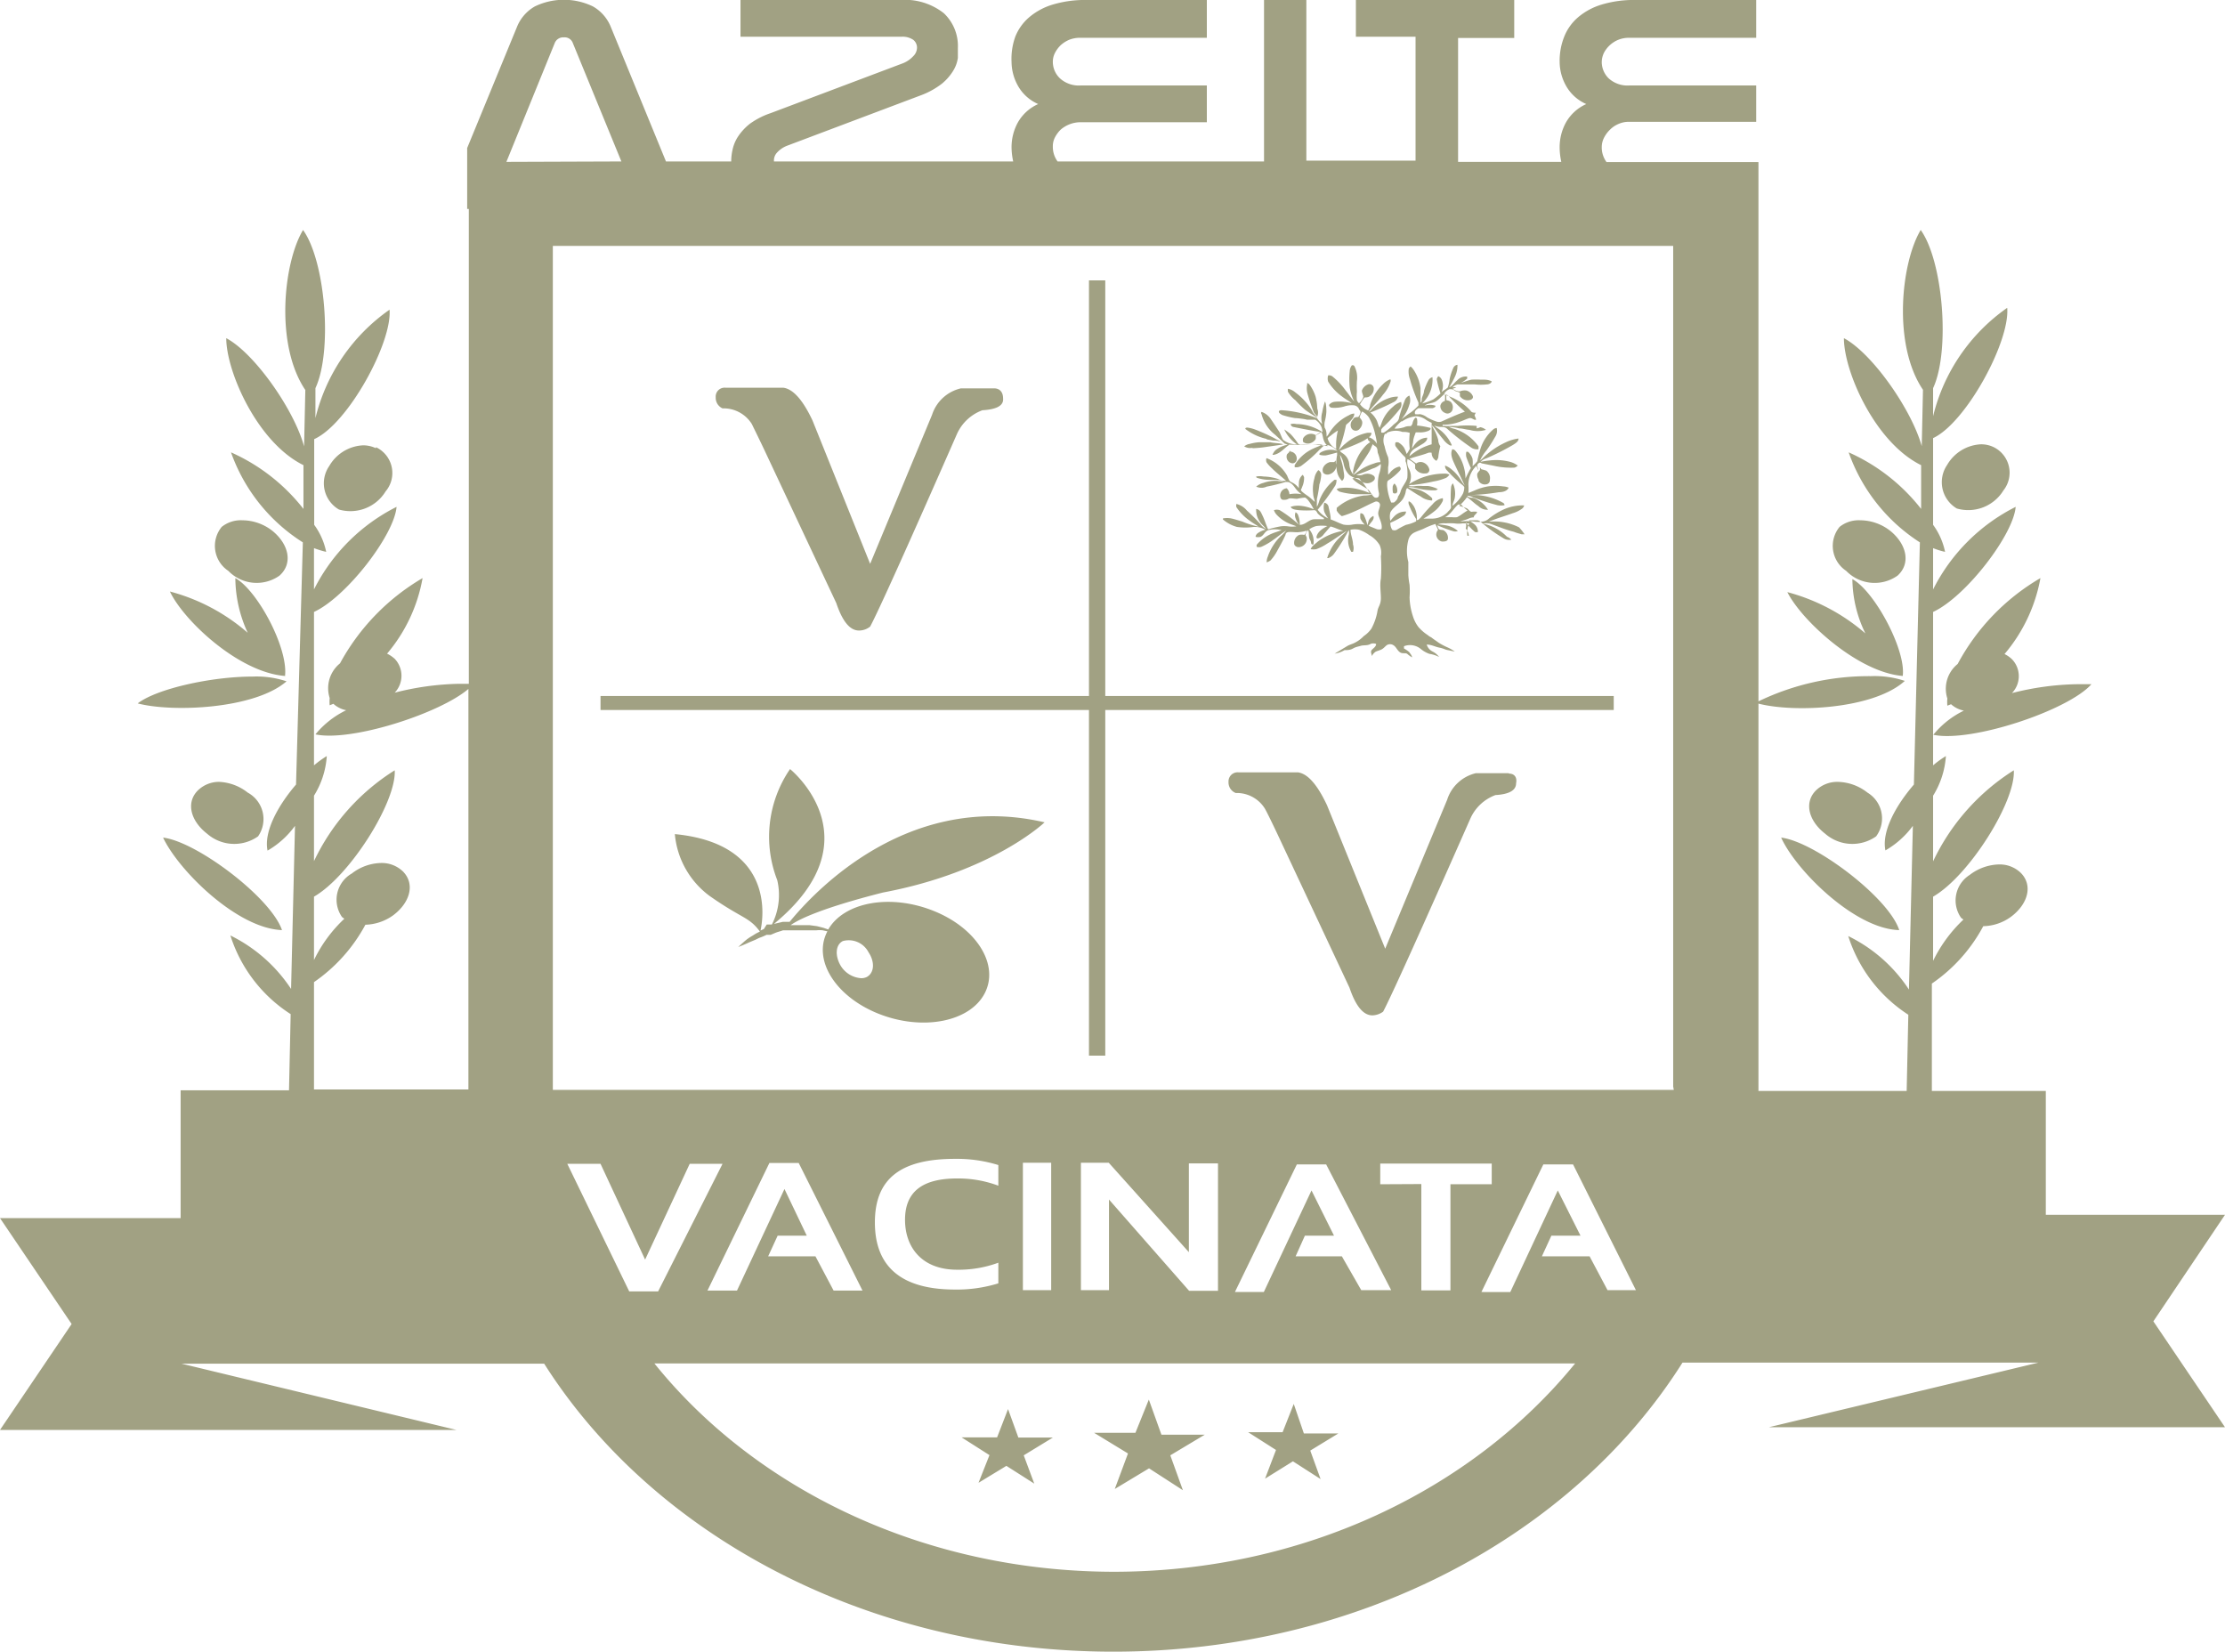 <svg xmlns="http://www.w3.org/2000/svg" width="107.78" height="80" viewBox="0 0 107.78 80"><g id="Layer_2" data-name="Layer 2"><g id="menu"><path d="M96.58,21.66a1.4,1.4,0,0,0-.62-.14,2,2,0,0,0-1.64,1,1.48,1.48,0,0,0,.47,2.11,2,2,0,0,0,2.26-.88A1.38,1.38,0,0,0,96.58,21.66ZM86.28,40.57C87,42.16,89.85,45,92,45.05,91.49,43.47,87.89,40.76,86.28,40.57ZM47.4,71.82,48.75,71l1.35.86-.51-1.37L51,69.63l-1.67,0-.5-1.38-.53,1.37H46.58l1.35.86Zm13.88-.2,1.35-.84,1.34.86-.5-1.38,1.36-.83-1.67,0L62.67,68l-.54,1.37H60.46l1.35.86ZM7.9,40.57c.75,1.59,3.58,4.4,5.76,4.48C13.12,43.47,9.52,40.76,7.9,40.57ZM54,72.12l1.66-1,1.64,1.06-.61-1.69,1.67-1H56.26l-.61-1.7L55,69.4H53l1.64,1ZM13.54,27.88c.65-.58.46-1.49-.31-2.14a2.38,2.38,0,0,0-1.49-.54,1.48,1.48,0,0,0-1,.32,1.45,1.45,0,0,0,.32,2.13A1.91,1.91,0,0,0,13.54,27.88Zm78.38,0c.64-.58.45-1.49-.32-2.14a2.38,2.38,0,0,0-1.49-.54,1.48,1.48,0,0,0-1,.32,1.45,1.45,0,0,0,.32,2.13A1.92,1.92,0,0,0,91.92,27.88Zm.25,4.86,0,0v0h0l0,0c.16-1.27-1.37-4.11-2.44-4.69a6.08,6.08,0,0,0,.63,2.63,9.47,9.47,0,0,0-3.78-2C87.28,30.07,90,32.57,92.17,32.74Zm2.66-.58a1.54,1.54,0,0,0-.5,1.67,2,2,0,0,0,0,.35l.18-.07a0,0,0,0,1,0,0,1.3,1.3,0,0,0,.62.31,4.37,4.37,0,0,0-1.48,1.17c1.83.39,6.54-1.18,7.66-2.45-.21,0-.45,0-.71,0a13.59,13.59,0,0,0-3.14.43,1.18,1.18,0,0,0,0-1.64,1.36,1.36,0,0,0-.36-.25A7.84,7.84,0,0,0,98.84,28,10.6,10.6,0,0,0,94.83,32.16ZM10.6,37.87a1.47,1.47,0,0,0-1,.4c-.61.59-.37,1.49.43,2.11a2,2,0,0,0,2.47.13A1.46,1.46,0,0,0,12,38.39,2.4,2.4,0,0,0,10.6,37.87Zm78.38,0a1.48,1.48,0,0,0-1,.4c-.61.59-.37,1.49.43,2.11a2,2,0,0,0,2.47.13,1.46,1.46,0,0,0-.42-2.12A2.4,2.4,0,0,0,89,37.87ZM13.88,33a4.61,4.61,0,0,0-1.64-.23c-2,0-4.65.59-5.57,1.3C8.34,34.51,12.33,34.35,13.88,33Zm-.08-.21,0,0v0h0l0,0C14,31.44,12.48,28.6,11.4,28A6.38,6.38,0,0,0,12,30.65a9.38,9.38,0,0,0-3.77-2C8.91,30.08,11.58,32.57,13.8,32.74Zm4.41-11.08a1.43,1.43,0,0,0-.62-.14,2,2,0,0,0-1.64,1,1.47,1.47,0,0,0,.47,2.11,2,2,0,0,0,2.26-.88A1.38,1.38,0,0,0,18.21,21.66Zm53.41,1.57a.34.34,0,0,0,.36.18.2.2,0,0,0,.19-.22A.45.45,0,0,0,72,22.8a1.68,1.68,0,0,0-.24-.07l-.07-.09s0,.09,0,.13a1,1,0,0,0-.13.17A.44.44,0,0,0,71.62,23.23Zm-10.26-2,.31.06c.11,0,.24,0,.35.06-.06-.08-.18-.1-.26-.16a8.37,8.37,0,0,0-1-.45,1.69,1.69,0,0,0-.34-.08h0s-.12,0-.09.07A2.62,2.62,0,0,0,61.36,21.26Zm-.69.43a5.51,5.51,0,0,0,.71-.07l.77-.11c0-.06-.52-.07-.6-.11H61a2.33,2.33,0,0,0-.46.08.56.56,0,0,0-.27.12A.55.55,0,0,0,60.67,21.69ZM35,19.78a1.61,1.61,0,0,1,1.42.76c.12.25.32.65.59,1.22l3.5,7.45c.3.89.66,1.33,1.1,1.33a.87.87,0,0,0,.54-.19q.6-1.12,4.21-9.34a2.17,2.17,0,0,1,1.23-1.14q1.05-.06,1-.57c0-.33-.18-.49-.44-.49h-1.6a1.92,1.92,0,0,0-1.4,1.28l-3,7.22-2.79-6.94q-.7-1.49-1.41-1.59H35.15a.43.43,0,0,0-.48.46A.56.56,0,0,0,35,19.78Zm27.63,2.66a.21.21,0,0,0,.17-.13.34.34,0,0,0-.3-.44v-.05l-.05.06c0,.05-.12.1-.12.17a.33.33,0,0,0,.06.27A.29.29,0,0,0,62.65,22.44Zm2-.06h-.2c-.24.06-.44.3-.33.52a.27.27,0,0,0,.27.08.5.5,0,0,0,.34-.29.39.39,0,0,0,0-.26.5.5,0,0,1,0-.13Zm2.84,1.15a1,1,0,0,0,0,.3s0,.07.08.07.09,0,.13-.07a.48.48,0,0,0-.13-.41S67.48,23.48,67.48,23.53ZM38.25,44.65h-.1l-.23,0-.43.1c5-4.11.78-7.5.78-7.5a5.8,5.8,0,0,0-.62,5.38,3.14,3.14,0,0,1-.26,2.15l-.14,0-.11,0L37,45l-.16.07c.11-.48.78-4.19-4.15-4.67a4.18,4.18,0,0,0,1.69,3c1.58,1.11,1.9,1,2.43,1.72l-.18.09-.16.1-.15.09-.13.09-.11.09-.18.16-.14.13,0,0,.2-.08.21-.09.13-.06.31-.13.16-.08a2.75,2.75,0,0,0,.36-.15l.1,0,.1,0,.19-.08c.13-.06.28-.09.41-.14l.22,0,.21,0,.22,0,.21,0,.2,0h.2l.36,0a1.34,1.34,0,0,1,.3,0l.23.05h0l0,0c-.73,1.38.39,3.17,2.5,4s4.4.39,5.12-1-.4-3.17-2.5-4-4.31-.41-5.08.91l0,0-.23-.08-.31-.08-.37-.05-.21,0h-.44l-.23,0H38.3c.33-.24,1.36-.79,4.47-1.58,5.33-1,7.83-3.4,7.83-3.4C43.65,38.21,39,43.74,38.25,44.65Zm2.58.93a1.08,1.08,0,0,1,1.24.54c.32.48.28,1-.08,1.2a.6.6,0,0,1-.27.06,1.26,1.26,0,0,1-1-.61C40.44,46.29,40.47,45.76,40.83,45.58Zm12.71-32h-.79V33.71H29.09v.68H52.75V51.13h.79V34.39H78.17v-.68H53.54Zm54.24,45.26H99.1v-6H93.58v-5.2a7.83,7.83,0,0,0,2.49-2.78,2.36,2.36,0,0,0,1.35-.46c.81-.61,1.07-1.51.47-2.12a1.47,1.47,0,0,0-1.06-.41,2.42,2.42,0,0,0-1.42.51A1.46,1.46,0,0,0,95,44.46l.11.08a6.9,6.9,0,0,0-1.47,2V43.43c1.74-1,4-4.6,3.91-6.12a10.53,10.53,0,0,0-3.91,4.41V38.54a4.15,4.15,0,0,0,.62-1.92,5,5,0,0,0-.62.45l0-7.43c1.58-.73,3.89-3.73,4-5.09a9,9,0,0,0-4,4v-2a3.89,3.89,0,0,0,.58.18,3.35,3.35,0,0,0-.58-1.31v-4.2c1.58-.73,3.73-4.66,3.59-6.31a9,9,0,0,0-3.59,5.25V18.8c.84-1.81.48-6.16-.6-7.66-.94,1.56-1.38,5.54.11,7.74l-.06,2.73c-.5-1.79-2.41-4.51-3.77-5.23,0,1.61,1.5,5.05,3.74,6.15l0,2.12a9.19,9.19,0,0,0-3.51-2.74A8.55,8.55,0,0,0,93,26.27L92.71,38c-.86,1-1.57,2.26-1.38,3.19A4.29,4.29,0,0,0,92.66,40l-.19,7.93a7.38,7.38,0,0,0-2.94-2.59,7.09,7.09,0,0,0,2.91,3.81l-.08,3.69H85.18c0-2.47,0-10.3,0-18.76,1.74.45,5.58.27,7.09-1.1a4.61,4.61,0,0,0-1.64-.23,12.3,12.3,0,0,0-5.45,1.22c0-12.42,0-26.12,0-26.12H77.82a1.2,1.2,0,0,1-.23-.73,1,1,0,0,1,.11-.45A1.48,1.48,0,0,1,78,6.27,1.27,1.27,0,0,1,78.41,6a1.22,1.22,0,0,1,.51-.1h6.15V4.14H78.93a1.36,1.36,0,0,1-1-.34A1.11,1.11,0,0,1,77.59,3a1.06,1.06,0,0,1,.11-.45,1.38,1.38,0,0,1,.71-.63,1.4,1.4,0,0,1,.51-.09h6.15V0H79.24a5.4,5.4,0,0,0-1.65.22,3.16,3.16,0,0,0-1.15.62,2.39,2.39,0,0,0-.67.94A3.16,3.16,0,0,0,75.55,3a2.4,2.4,0,0,0,.29,1.12,2.07,2.07,0,0,0,1,.92,2.12,2.12,0,0,0-1,.92,2.49,2.49,0,0,0-.29,1.19,3.25,3.25,0,0,0,.08.69h-5v-6h2.72V0H65.68V1.78h2.89v6H63.28V0H61.23V7.82h-10A1.19,1.19,0,0,1,51,7.09a.91.91,0,0,1,.11-.45,1.44,1.44,0,0,1,.28-.37,1.48,1.48,0,0,1,.93-.35h6.14V4.14H52.35a1.36,1.36,0,0,1-1-.34A1.1,1.1,0,0,1,51,3a.93.93,0,0,1,.11-.45,1.44,1.44,0,0,1,.28-.37,1.49,1.49,0,0,1,.42-.26,1.44,1.44,0,0,1,.51-.09h6.14V0H52.66A5.45,5.45,0,0,0,51,.22a3.16,3.16,0,0,0-1.15.62,2.39,2.39,0,0,0-.67.94A3.16,3.16,0,0,0,49,3a2.4,2.4,0,0,0,.29,1.12,2.07,2.07,0,0,0,1,.92,2.12,2.12,0,0,0-1,.92A2.49,2.49,0,0,0,49,7.13a3.25,3.25,0,0,0,.08.69H37.49s0,0,0-.05a.56.56,0,0,1,.16-.39,1.28,1.28,0,0,1,.5-.33l6.42-2.42a3.85,3.85,0,0,0,1.06-.58,2.5,2.5,0,0,0,.56-.65,1.6,1.6,0,0,0,.21-.6c0-.2,0-.35,0-.48A2.18,2.18,0,0,0,45.72.64,3.05,3.05,0,0,0,43.6,0H35.87V1.78h7.79a.92.92,0,0,1,.58.15.48.48,0,0,1,.18.39.59.59,0,0,1-.19.41,1.37,1.37,0,0,1-.48.33L37.33,5.48a3.79,3.79,0,0,0-1,.51,2.67,2.67,0,0,0-.57.61,1.87,1.87,0,0,0-.27.63,2.62,2.62,0,0,0-.07.59H32.26L29.59,1.31a2,2,0,0,0-.87-1,3.24,3.24,0,0,0-2.81,0,2,2,0,0,0-.87,1L22.63,7.17v2.95h.08c0,4.3,0,13.91,0,23h-.45a13.52,13.52,0,0,0-3.14.43,1.19,1.19,0,0,0,0-1.64,1.6,1.6,0,0,0-.37-.25A7.74,7.74,0,0,0,20.47,28a10.71,10.71,0,0,0-4,4.13,1.55,1.55,0,0,0-.5,1.68,2,2,0,0,0,0,.35l.18-.07v0a1.3,1.3,0,0,0,.62.31,4.41,4.41,0,0,0-1.49,1.17c1.72.37,6-1,7.41-2.2,0,8.7,0,16.87,0,19.4H15.21v-5.2a7.92,7.92,0,0,0,2.49-2.78,2.41,2.41,0,0,0,1.35-.46c.81-.61,1.07-1.51.47-2.12a1.48,1.48,0,0,0-1.07-.41,2.39,2.39,0,0,0-1.41.51,1.46,1.46,0,0,0-.47,2.11l.11.08a6.77,6.77,0,0,0-1.47,2V43.43c1.74-1,4-4.6,3.91-6.12a10.5,10.5,0,0,0-3.91,4.4V38.54a4.15,4.15,0,0,0,.62-1.92,5,5,0,0,0-.62.45l0-7.43c1.58-.73,3.89-3.73,4-5.09a9,9,0,0,0-4,4v-2a4.92,4.92,0,0,0,.59.18,3.35,3.35,0,0,0-.58-1.31V21.27C16.86,20.53,19,16.6,18.87,15a9,9,0,0,0-3.59,5.25V18.8c.84-1.81.48-6.16-.6-7.66-.94,1.56-1.38,5.54.11,7.75l-.06,2.73c-.49-1.79-2.41-4.52-3.77-5.24,0,1.61,1.5,5.05,3.74,6.15l0,2.12a9.19,9.19,0,0,0-3.51-2.74,8.52,8.52,0,0,0,3.48,4.36L14.34,38c-.86,1-1.57,2.27-1.38,3.2A4.29,4.29,0,0,0,14.29,40L14.1,47.9a7.46,7.46,0,0,0-2.94-2.59,7.06,7.06,0,0,0,2.92,3.81L14,52.81H8.75V59H0l3.47,5.13L0,69.26H22.11L8.79,66.05H26.36C31.62,74.35,42,80,53.93,80s22.3-5.65,27.57-14H98.74L85.68,69.13h22.1L104.31,64Zm-83.25-51,2.34-5.75a.44.44,0,0,1,.44-.28.42.42,0,0,1,.44.28L30.1,7.82Zm5.95,54.71s0,0,0,0l-3-6.18s0,0,0,0h1.61l0,0,2.16,4.64,2.16-4.64,0,0H35l0,0s0,0,0,0l-3.12,6.18,0,0ZM38,57.59l-2.3,4.92,0,0H34.27l0,0s0,0,0,0l3-6.18,0,0h1.42l0,0,3.09,6.18a0,0,0,0,1,0,0,.05.05,0,0,1,0,0H40.38a.05.05,0,0,1,0,0l-.88-1.66H37.21a.05.05,0,0,1,0,0s0,0,0,0l.46-1,0,0h1.41Zm16,18.54c-9.24,0-17.4-4-22.3-10.09h44.6C71.33,72.14,63.17,76.13,53.93,76.13ZM46.36,61.5a5.55,5.55,0,0,0,2-.34h0a.05.05,0,0,1,0,0v1s0,0,0,0a6.78,6.78,0,0,1-2.1.3c-2.58,0-3.88-1.09-3.88-3.25s1.3-3.08,3.88-3.08a6.78,6.78,0,0,1,2.1.3s0,0,0,0v1s0,0,0,0h0a5.55,5.55,0,0,0-2-.35c-1.7,0-2.52.66-2.52,2S44.66,61.5,46.36,61.5Zm3.19,1V56.32a0,0,0,0,1,0,0h1.32s.05,0,.05,0v6.17a0,0,0,0,1-.05,0H49.59A0,0,0,0,1,49.55,62.49Zm2.81,0V56.32s0,0,0,0h1.35l3.88,4.33v-4.3s0,0,0,0H59s0,0,0,0v6.17a0,0,0,0,1,0,0H57.6L53.72,58.1v4.39a0,0,0,0,1,0,0H52.41A0,0,0,0,1,52.36,62.49Zm14.5-5.14a0,0,0,0,1,0,0v-1s0,0,0,0h5.4a0,0,0,0,1,0,0v1a0,0,0,0,1,0,0h-2v5.14a0,0,0,0,1,0,0H68.9a0,0,0,0,1-.05,0V57.35Zm.53,5.13a0,0,0,0,1,0,0,.05.05,0,0,1,0,0H65.94s0,0,0,0L65,60.85H62.76l0,0s0,0,0,0l.45-1,0,0h1.41l-1.09-2.19-2.31,4.92a.05.05,0,0,1,0,0H59.82l0,0a0,0,0,0,1,0,0l3-6.18,0,0h1.42l0,0Zm11.94,0,0,0H77.87a.05.05,0,0,1,0,0L77,60.85H74.69l0,0s0,0,0,0l.46-1s0,0,0,0h1.41l-1.1-2.19-2.3,4.92,0,0H71.76s0,0,0,0,0,0,0,0l3-6.18,0,0H76.2l0,0,3.09,6.18S79.33,62.5,79.33,62.51Zm1.75-9.7H26.78v-.16c0-.33,0-40.72,0-40.72H81.05s0,40.39,0,40.72Zm-8-15.34H71.49a1.92,1.92,0,0,0-1.39,1.29l-3,7.21L64.28,39c-.47-1-.93-1.52-1.4-1.59H60a.44.44,0,0,0-.49.46.55.55,0,0,0,.35.54,1.6,1.6,0,0,1,1.42.77c.13.24.33.65.6,1.22l3.49,7.44c.3.89.67,1.34,1.11,1.34A.93.93,0,0,0,67,49q.6-1.14,4.22-9.34a2.14,2.14,0,0,1,1.22-1.15q1-.06,1-.57C73.5,37.64,73.35,37.47,73.1,37.47ZM60.67,25.53a1,1,0,0,1,.63.13,1,1,0,0,0-.38.17.25.25,0,0,0-.1.17.44.44,0,0,0,.25,0c.16-.08.2-.27.37-.32a1.26,1.26,0,0,1,.64,0l-.29.1a2,2,0,0,0-.91.6.14.14,0,0,0,0,.11.39.39,0,0,0,.21,0,3,3,0,0,0,.6-.35c.21-.14.39-.31.61-.44a2.2,2.2,0,0,1-.26.27,2.51,2.51,0,0,0-.63,1,.62.62,0,0,0-.05.27,1,1,0,0,0,.18-.09,2.27,2.27,0,0,0,.34-.49c.14-.25.28-.5.39-.75,0,0,0-.1.1-.13s.31,0,.47,0a1.93,1.93,0,0,0,.47-.08.57.57,0,0,1-.13.21.53.53,0,0,0-.25,0,.42.42,0,0,0-.24.42c0,.11.14.19.25.17a.4.4,0,0,0,.36-.44c0-.06-.05-.1-.06-.16a.46.46,0,0,1,.13-.22c.06.15,0,.32.09.47s0,.21.16.23a.89.89,0,0,0-.2-.74,1,1,0,0,1,.34-.16,1.94,1.94,0,0,1,.54,0c-.24.12-.48.28-.53.53,0,0,0,.08.07.07a.51.51,0,0,0,.29-.21l.32-.37c.21.05.4.16.62.21v0a2.89,2.89,0,0,0-1.22.51c-.13.12-.3.22-.36.38a.82.82,0,0,0,.27,0,2.4,2.4,0,0,0,.53-.27c.33-.19.63-.42.95-.62-.1.11-.23.21-.34.32a2.31,2.31,0,0,0-.61,1l.06,0a.64.64,0,0,0,.25-.18,9.13,9.13,0,0,0,.64-1,1,1,0,0,1,.1-.17.76.76,0,0,1,0,.21,1.08,1.08,0,0,0,.12.84h.08a.56.56,0,0,0,0-.36c0-.24-.12-.47-.12-.71a1,1,0,0,1,.42,0,1.93,1.93,0,0,1,.49.26,1.36,1.36,0,0,1,.5.48.94.94,0,0,1,.06.55,7.8,7.8,0,0,1,0,1.08c-.06.31,0,.63,0,.94s-.12.4-.16.6a2.78,2.78,0,0,1-.3.88,1.41,1.41,0,0,1-.37.36,1.56,1.56,0,0,1-.43.32c-.11.06-.24.09-.35.15l-.63.38a1.31,1.31,0,0,0,.48-.17c.13,0,.27,0,.41-.08s.25-.09.38-.13.32,0,.47-.09a.36.36,0,0,1,.27,0c0,.13-.13.2-.21.29s0,.2,0,.3a.6.6,0,0,1,.18-.21c.1-.05.22-.07.32-.13s.15-.14.24-.2a.3.3,0,0,1,.29,0c.15.08.19.25.33.35s.28,0,.38.1a1.59,1.59,0,0,0,.21.15c0-.09-.09-.18-.14-.26a1.56,1.56,0,0,0-.25-.17s0-.07,0-.11a.82.82,0,0,1,.81.13,1.35,1.35,0,0,0,.42.24,1.52,1.52,0,0,1,.47.15.88.88,0,0,0-.31-.26.56.56,0,0,1-.29-.34c.23,0,.41.11.62.15s.27.1.41.12l.33.07a1.87,1.87,0,0,0-.39-.22,3.58,3.58,0,0,1-.39-.21c-.12-.09-.25-.17-.36-.26a.62.62,0,0,1-.17-.11,2.11,2.11,0,0,1-.45-.39,1.66,1.66,0,0,1-.27-.53,3.17,3.17,0,0,1-.16-.91,4.15,4.15,0,0,0,0-.61,3.87,3.87,0,0,1-.06-.46c0-.22,0-.43,0-.64a2.12,2.12,0,0,1,0-1.06.55.55,0,0,1,.3-.37c.14-.07.31-.12.46-.19a3.32,3.32,0,0,1,.55-.22l.13.28a.35.35,0,0,0,.19.57c.12,0,.29,0,.29-.16a.42.42,0,0,0-.19-.37c-.08-.06-.2,0-.27-.1a1,1,0,0,1-.06-.16,6.77,6.77,0,0,0,.75.28.35.35,0,0,0,.25,0,1.14,1.14,0,0,0-.55-.27,3.15,3.15,0,0,0-.43-.05.86.86,0,0,1,.39-.05,3,3,0,0,1,.42,0,1.28,1.28,0,0,0,.39,0l.33,0a1.06,1.06,0,0,0-.09.6h.07A.61.61,0,0,0,71,25.6a.55.55,0,0,0,0-.31,2.91,2.91,0,0,0,.45.48.33.33,0,0,0,.14,0,.47.47,0,0,0-.16-.37,2.11,2.11,0,0,0-.29-.2l.43,0a.35.35,0,0,1,.15.07,7.86,7.86,0,0,0,1.14.82.52.52,0,0,0,.35.05A.51.51,0,0,0,73,26a2.25,2.25,0,0,0-1.18-.64v0a1,1,0,0,1,.35,0c.39.14.77.3,1.17.4.11.05.28.09.37.12h.14a2.12,2.12,0,0,0-.27-.34,2.68,2.68,0,0,0-1.46-.27c.37-.16.77-.27,1.15-.41a1.47,1.47,0,0,0,.47-.23.26.26,0,0,0,.09-.15,2.23,2.23,0,0,0-1,.2,3.39,3.39,0,0,0-.71.44.57.57,0,0,1-.28.14,1.35,1.35,0,0,1-.45,0,2.93,2.93,0,0,0-.66,0c.14-.06.29-.08.43-.15a.59.59,0,0,1,.23-.05c0-.12.15-.16.16-.27a.8.8,0,0,0-.26,0c-.09,0-.15-.12-.24-.17a2.65,2.65,0,0,0-.37-.12,2.16,2.16,0,0,0,.38-.42c.2.13.35.3.55.43a.62.62,0,0,0,.47.18,1.38,1.38,0,0,0-.73-.58c-.09,0-.21,0-.28-.1a.7.7,0,0,1,.29.08,11.6,11.6,0,0,0,1.18.38,1,1,0,0,0,.34,0,.14.14,0,0,0-.06-.11,3,3,0,0,0-1.27-.38l-.41,0a10.3,10.3,0,0,0,1.47-.14c.18,0,.4-.05.47-.22a.71.71,0,0,0-.26-.06,2.68,2.68,0,0,0-.75,0,2.73,2.73,0,0,0-.65.2l-.29.12a2.85,2.85,0,0,0,0-.41,1.27,1.27,0,0,1,.39-.91,1.33,1.33,0,0,0,.09.21c0-.1-.11-.23,0-.32s.13,0,.2,0l.55.11a3.8,3.8,0,0,0,1,.09.34.34,0,0,0,.16-.1,1.11,1.11,0,0,0-.41-.19,2.64,2.64,0,0,0-.93-.06,3.4,3.4,0,0,0-.46.07.62.62,0,0,1,.28-.17,12,12,0,0,0,1.29-.65c.12-.08.27-.16.27-.31a2,2,0,0,0-.59.17,3.93,3.93,0,0,0-1.09.73,1.54,1.54,0,0,1-.19.17,2.23,2.23,0,0,1,.32-.5,7,7,0,0,0,.41-.64.54.54,0,0,0,.08-.44.3.3,0,0,0-.18.08,2.08,2.08,0,0,0-.61.94,5.66,5.66,0,0,0-.15.59,1.73,1.73,0,0,1-.23.24,1.45,1.45,0,0,0,0-.36.74.74,0,0,0-.22-.34l-.08,0a.57.57,0,0,0,0,.26,4.93,4.93,0,0,0,.22.53,4.89,4.89,0,0,0-.26.51,2.24,2.24,0,0,0-.21-.91,1.91,1.91,0,0,0-.3-.46.25.25,0,0,0-.13-.05c-.11.23,0,.48.1.7s.34.7.5,1.06a1.88,1.88,0,0,1-.16-.23,2.05,2.05,0,0,0-.47-.55,1,1,0,0,0-.32-.19.29.29,0,0,0,.1.24,6.35,6.35,0,0,0,.7.67.53.53,0,0,1,.13.13.78.78,0,0,1-.07.33,1.84,1.84,0,0,1-.5.58c0-.13.09-.25.11-.39a1.21,1.21,0,0,0-.09-.7h0a.33.33,0,0,0-.09.2,5.9,5.9,0,0,0,0,.94c0,.11-.11.18-.18.27a1.08,1.08,0,0,1-.73.3c-.14,0-.28,0-.43,0a3.48,3.48,0,0,0,.51-.34,1.43,1.43,0,0,0,.43-.52.31.31,0,0,0,0-.13.81.81,0,0,0-.5.3,6.86,6.86,0,0,0-.57.64c-.06.05-.1.13-.19.12a1.16,1.16,0,0,0-.15-.68c-.07-.09-.12-.19-.24-.23a.23.23,0,0,0,0,.14,3.46,3.46,0,0,0,.36.72s0,.08,0,.11a1.89,1.89,0,0,1-.49.17,3.88,3.88,0,0,0-.45.24.24.24,0,0,1-.22,0,.6.6,0,0,1-.09-.34,4.12,4.12,0,0,0,.66-.35.26.26,0,0,0,.1-.19.72.72,0,0,0-.52.18,2,2,0,0,0-.24.27.82.82,0,0,1,0-.41c.15-.29.51-.44.65-.73s.06-.31.16-.45c.22.13.42.28.65.4a.93.93,0,0,0,.56.2.22.22,0,0,0,0-.11,1.66,1.66,0,0,0-.84-.46.79.79,0,0,1-.32-.08,1.92,1.92,0,0,1,.48.07,3.22,3.22,0,0,0,.82.09.22.22,0,0,0,.14-.06,1.52,1.52,0,0,0-.47-.15h-.25a1.93,1.93,0,0,0-.34,0,1.09,1.09,0,0,1-.36,0,.27.27,0,0,1,.21-.05,8.85,8.85,0,0,0,1-.17,2.6,2.6,0,0,0,.62-.18.53.53,0,0,0,.15-.15.46.46,0,0,0-.23-.05,3.13,3.13,0,0,0-1.72.51.8.8,0,0,0,0-.72.71.71,0,0,1-.08-.49,1.05,1.05,0,0,1,.37.25c0,.06,0,.13,0,.2a.51.51,0,0,0,.5.24.17.17,0,0,0,.18-.22.47.47,0,0,0-.32-.32.35.35,0,0,0-.31.06l-.32-.23c.29-.11.61-.17.91-.29a.38.38,0,0,1,.16,0,.43.43,0,0,0,.23.39.43.43,0,0,0,.09-.16,3.33,3.33,0,0,1,.1-.55.51.51,0,0,1-.1-.29,2.23,2.23,0,0,0-.16-.43c-.05-.1-.11-.19-.15-.29a1.29,1.29,0,0,1,.16.17,6.26,6.26,0,0,0,.39.51,1,1,0,0,0,.32.29.16.16,0,0,0,.1,0h0a1.9,1.9,0,0,0-.69-.83,1.09,1.09,0,0,1-.17-.13,1,1,0,0,0,.3.07c.1,0,.23,0,.31.07a11.64,11.64,0,0,0,1.16.91.51.51,0,0,0,.38.1s0-.1,0-.14a2.28,2.28,0,0,0-1.17-.85,1.14,1.14,0,0,1-.26-.09,2.15,2.15,0,0,1,.5.07c.16,0,.32.06.49.07a1.36,1.36,0,0,0,.8,0,.62.62,0,0,0-.27-.13,1,1,0,0,1-.18.06.84.84,0,0,0,0-.12,4.63,4.63,0,0,0-.91,0l-.3,0a2.26,2.26,0,0,1-.37,0h-.07v-.06H70a2.28,2.28,0,0,0,.68-.13c.16-.05.31-.13.47-.18s.22.1.35.07c0-.08-.06-.15-.07-.22a.67.67,0,0,1,.06-.12c-.09,0-.2,0-.25-.09a2.54,2.54,0,0,0-.73-.56c-.18-.1-.38-.16-.56-.26a.51.51,0,0,1,.27-.23c.09,0,.16,0,.23.06s.19.06.27.12a1,1,0,0,0,0,.16.46.46,0,0,0,.39.2c.11,0,.25-.06.24-.17s-.19-.31-.38-.31a.6.6,0,0,0-.26.05.59.59,0,0,1-.34-.13l.17-.06a.31.31,0,0,0-.19,0,.5.5,0,0,1,.19-.13,1.55,1.55,0,0,0,.53-.3s0-.06,0-.1a.56.56,0,0,0-.48.18c-.14.11-.22.27-.39.34a5.21,5.21,0,0,0,.28-.52,1.24,1.24,0,0,0,.12-.57.25.25,0,0,0-.2.15,2.53,2.53,0,0,0-.18.55,1.79,1.79,0,0,1-.09.4c-.09.08-.2.14-.3.22a.75.75,0,0,0,0-.62.33.33,0,0,0-.16-.15s-.08.1-.07.16a5.69,5.69,0,0,0,.18.68,3,3,0,0,1-.34.28,2.58,2.58,0,0,1-.55.2,1.58,1.58,0,0,0,.5-1.27.32.32,0,0,0-.18.12,2.83,2.83,0,0,0-.23.54c0,.14-.09.26-.11.4a.21.21,0,0,1-.06.18c0-.24,0-.47,0-.71a2.09,2.09,0,0,0-.31-.85.79.79,0,0,0-.17-.2s-.09.07-.09.12a1.06,1.06,0,0,0,.06.5,7.63,7.63,0,0,0,.41,1.13c0,.05,0,.1,0,.14a2.82,2.82,0,0,1-.36.33c-.16.1-.3.22-.46.33a1.85,1.85,0,0,0,.38-.7.61.61,0,0,0,0-.44.4.4,0,0,0-.23.26,7,7,0,0,0-.26.77.42.42,0,0,1-.08.21,1.6,1.6,0,0,1-.19.16,2.57,2.57,0,0,1-.47.39.27.27,0,0,1-.13,0,.66.66,0,0,1,0-.15.48.48,0,0,1,.09-.11,8.16,8.16,0,0,0,.8-.87.37.37,0,0,0,.07-.35.9.9,0,0,0-.39.23,1.8,1.8,0,0,0-.55.77,2.6,2.6,0,0,1-.1.25c-.08-.13-.09-.28-.17-.41a1.1,1.1,0,0,0-.28-.33,11.64,11.64,0,0,0,1.14-.51.37.37,0,0,0,.2-.26,1.25,1.25,0,0,0-.43.07,2,2,0,0,0-.86.57.3.3,0,0,1-.13.09c.21-.28.48-.53.69-.82a1.73,1.73,0,0,0,.36-.61.17.17,0,0,0,0-.14,1,1,0,0,0-.36.24,2.34,2.34,0,0,0-.62,1c0,.09-.06.18-.09.27a.81.81,0,0,1-.4-.3,2.37,2.37,0,0,1,.22-.33c.08,0,.19,0,.26-.07a.41.41,0,0,0,.18-.41.21.21,0,0,0-.24-.16.49.49,0,0,0-.33.31c0,.11.06.2.07.3a.66.66,0,0,1-.21.31.45.45,0,0,1-.1-.14,2,2,0,0,1,0-.42,4.38,4.38,0,0,1,0-.51,1.22,1.22,0,0,0-.11-.7.1.1,0,0,0-.14-.06.5.5,0,0,0-.1.28,4.07,4.07,0,0,0,0,.78,2.35,2.35,0,0,0,.22.68c-.15-.16-.27-.35-.41-.52a3.53,3.53,0,0,0-.65-.69.29.29,0,0,0-.2-.05.48.48,0,0,0,0,.31,2.52,2.52,0,0,0,.69.73c.14.11.31.2.45.31a2.25,2.25,0,0,0-.82-.07.41.41,0,0,0-.28.15c0,.08.06.13.14.14a1.72,1.72,0,0,0,.59-.06,1.17,1.17,0,0,1,.45-.06.31.31,0,0,1,.26.16c0,.05.11.12.08.2a.39.39,0,0,1-.11.21c-.09,0-.2,0-.25.12a.36.36,0,0,0-.09.39.24.24,0,0,0,.42.05.45.45,0,0,0,.12-.29c0-.09-.06-.17-.13-.25a1.19,1.19,0,0,1,.12-.29.92.92,0,0,1,.33.29,3,3,0,0,1,.31.84,3.11,3.11,0,0,1,.08.44.66.66,0,0,0-.43-.33c-.07,0,0,.1,0,.14a1.89,1.89,0,0,0,.37.32c.1.08.08.2.1.3a2.34,2.34,0,0,1,.15.62,1.5,1.5,0,0,1-.09.42,2,2,0,0,0,0,.93c0,.07,0,.15-.06.19a.19.19,0,0,1-.16,0c-.13-.1-.18-.25-.29-.36s-.59-.31-.78-.56a.74.74,0,0,1,.33,0c.07.07.1.17.21.2a.45.45,0,0,0,.5-.1.15.15,0,0,0,0-.22.51.51,0,0,0-.43-.09A.35.35,0,0,0,66,23,.53.53,0,0,1,65.7,23a7.38,7.38,0,0,0,.78-.3,1,1,0,0,0,.48-.31.77.77,0,0,0-.4.06,2.37,2.37,0,0,0-.73.36c-.09.06-.18.14-.28.2.09-.14.21-.27.31-.42s.33-.48.48-.73a1.6,1.6,0,0,0,.1-.23.21.21,0,0,0,0-.25,1.13,1.13,0,0,0-.34.27,2.37,2.37,0,0,0-.56,1.21.16.16,0,0,1,0,.11.94.94,0,0,1-.18-.48.7.7,0,0,0-.33-.54.69.69,0,0,1-.13-.11c.31-.13.62-.24.92-.38a2.17,2.17,0,0,0,.55-.33.22.22,0,0,0,.06-.17h-.18a2.34,2.34,0,0,0-1.08.53c-.12.09-.21.21-.32.31a6.7,6.7,0,0,0,.34-1.16c0-.08.09-.12.15-.18s.28-.25.26-.43a.53.53,0,0,0-.25.08,2.27,2.27,0,0,0-1,.93.87.87,0,0,1-.09.11c0-.14,0-.29-.09-.43a.75.75,0,0,1,0-.29,2.53,2.53,0,0,0,.08-.48c0-.07,0-.42-.07-.5a3.29,3.29,0,0,0-.13.52,1,1,0,0,0,0,.57,1.32,1.32,0,0,1-.25-.28h0a5.52,5.52,0,0,0-1.71-.39c-.05,0-.12,0-.14.06s.09.13.16.17a4,4,0,0,0,.62.15c.12,0,.51.05.58.08l.4,0h0a.72.72,0,0,1,.35.6,2.31,2.31,0,0,0-1.26-.39.66.66,0,0,0-.28,0,.16.16,0,0,0,.13.14h0c.34.07,1,.2,1.31.24l-.22.16a.44.44,0,0,0-.61.14.25.25,0,0,0,0,.19.38.38,0,0,0,.29.07.47.47,0,0,0,.31-.21.52.52,0,0,0,0-.17l.27-.17c.08.11.07.25.12.38a.61.61,0,0,0,.21.3,7.2,7.2,0,0,0-1.31-.07.17.17,0,0,1-.16-.08,2.94,2.94,0,0,0-.35-.44,3.48,3.48,0,0,0-.3-.22,1.76,1.76,0,0,0,.61.72,1,1,0,0,1-.63-.19c-.06,0-.17-.34-.21-.4s-.26-.4-.4-.6a.89.89,0,0,0-.47-.38.08.08,0,0,0,0,.11,1.85,1.85,0,0,0,.66,1c.2.19.25.22.45.42l.16.06a1.32,1.32,0,0,0-.6.27.64.64,0,0,0-.14.22l.06,0c.32-.06.49-.31.73-.47a.44.44,0,0,0,0,.1.5.5,0,0,1,0-.12h0c.1,0,.2,0,.3,0a4.85,4.85,0,0,0,.66,0h.34a1.24,1.24,0,0,1,.33,0c-.15.07-.31.12-.45.19a2,2,0,0,0-.89.79.22.22,0,0,0,0,.11.45.45,0,0,0,.37-.11,6.38,6.38,0,0,0,.82-.73c.09-.07.15-.17.26-.22a.46.46,0,0,1,.2,0,1.22,1.22,0,0,1,.42.27,1,1,0,0,0-.81.07s-.09.06-.07.1.18.05.27.05.39-.09.59-.14c0,0,0,.07,0,.12a2.06,2.06,0,0,0,0,.82.84.84,0,0,0,.24.43c.16-.13.09-.34.07-.5a2.68,2.68,0,0,0-.11-.49,1.31,1.31,0,0,1-.06-.27,1.33,1.33,0,0,1,.18.45,1,1,0,0,0,.25.5c.2.19.52.21.69.41a3.66,3.66,0,0,1,.31.49,3.58,3.58,0,0,0-.58-.19,2.3,2.3,0,0,0-.83-.05.41.41,0,0,0-.18.05.3.3,0,0,0,.16.13,3.6,3.6,0,0,0,.79.12l.32,0c.15,0,.32,0,.48,0a1.54,1.54,0,0,1-.43.06,2.55,2.55,0,0,0-1.32.6s0,.08,0,.13A.81.81,0,0,0,65,25a4.19,4.19,0,0,0,.59-.22c.34-.14.65-.32,1-.47a.18.18,0,0,1,.26.13c0,.17-.12.33-.08.5s.21.45.15.69a.44.44,0,0,1-.23,0l-.39-.16c.08-.16.29-.29.23-.48a.43.43,0,0,0-.23.23l-.06.22a2.3,2.3,0,0,0-.18-.5.18.18,0,0,0-.16-.08.78.78,0,0,0,0,.26,1,1,0,0,0,.21.29,1.72,1.72,0,0,0-.6,0,1.22,1.22,0,0,1-.43,0c-.22-.07-.41-.18-.62-.25,0-.2-.06-.4-.1-.6a.25.25,0,0,0-.21-.21.82.82,0,0,0,0,.44,1.5,1.5,0,0,0,.19.32,1.33,1.33,0,0,1-.51-.42,12,12,0,0,0,.85-1.17.55.55,0,0,0,.06-.28l-.1,0a2.41,2.41,0,0,0-.73,1,1.32,1.32,0,0,1-.12.31c0-.13,0-.25,0-.38a5.38,5.38,0,0,0,.12-.7A1.85,1.85,0,0,0,64,23a.27.27,0,0,0-.14-.23.78.78,0,0,0-.19.4,1.85,1.85,0,0,0-.06.74c0,.14.06.26.08.4l-.26-.23c-.12-.09-.25-.17-.36-.27s0-.14,0-.21a1.05,1.05,0,0,0,.1-.49S63.12,23,63.1,23a.52.52,0,0,0-.18.41,1.94,1.94,0,0,0,0,.24.91.91,0,0,0-.29-.26.83.83,0,0,1-.16-.09,2.06,2.06,0,0,1-.12-.26,1.91,1.91,0,0,0-1-.85.28.28,0,0,0,0,.2,1.8,1.8,0,0,0,.26.29c.22.22.46.4.69.61a.89.89,0,0,1-.39-.09,2.46,2.46,0,0,0-.71-.12,1,1,0,0,0-.35,0s0,.06.06.07a1.84,1.84,0,0,0,.53.09c.25,0,.51,0,.77.05a.72.72,0,0,1-.33,0h-.18a1.71,1.71,0,0,0-.5.1.83.83,0,0,0-.35.18.6.6,0,0,0,.51,0,8.89,8.89,0,0,0,.89-.22.44.44,0,0,1,.16,0h0c.18.05.27.21.37.34a1.29,1.29,0,0,0,.27.25,1.48,1.48,0,0,0-.59,0,.43.43,0,0,0-.13-.29h0a.35.35,0,0,0-.3.46.16.16,0,0,0,.12.1c.09,0,.18,0,.26-.05s.28,0,.42,0a2.63,2.63,0,0,1,.39-.06.55.55,0,0,1,.14.12,2.6,2.6,0,0,1,.28.45A2.09,2.09,0,0,0,63,24.5a1.13,1.13,0,0,0-.48.05c.06.13.25.14.39.16a4.71,4.71,0,0,0,.75,0c.09,0,.13.09.17.16a1.11,1.11,0,0,0,.3.22l0,.06h-.45c-.28,0-.44.28-.72.27a1.15,1.15,0,0,0-.1-.52s-.06-.07-.1-.09a.39.39,0,0,0,0,.3,1,1,0,0,0,.18.32,6.24,6.24,0,0,0-.95-.72.44.44,0,0,0-.28,0,.61.61,0,0,0,.15.24,1.81,1.81,0,0,0,.64.43l.3.11a1.24,1.24,0,0,1-.43,0,1.63,1.63,0,0,0-.31,0,4.8,4.8,0,0,0-.63.15c-.1-.21-.16-.43-.26-.64s-.13-.31-.32-.35a1,1,0,0,0,.19.64c.08.12.2.21.29.33a.81.81,0,0,1-.28-.24,8,8,0,0,0-.65-.65.92.92,0,0,0-.51-.32.37.37,0,0,0,0,.15,2.47,2.47,0,0,0,.66.67c.13.1.28.18.42.28a4.37,4.37,0,0,1-.8-.25c-.17-.05-.35-.11-.53-.15a1.08,1.08,0,0,0-.4,0v.05a1.74,1.74,0,0,0,.67.36A2.68,2.68,0,0,0,60.67,25.53ZM70,25.05c.28-.14.41-.42.63-.61.06,0,.11,0,.15,0a2.13,2.13,0,0,0,.31.29c-.18.09-.32.23-.51.32a1,1,0,0,1-.25,0l-.34,0Zm-1.25-5.28h.65a.33.33,0,0,0,.13-.07v-.05a.84.84,0,0,0-.52,0c.14-.12.35-.11.51-.19s.31-.27.47-.39l0,0a1.34,1.34,0,0,1,0,.35.3.3,0,0,0-.22.24A.36.36,0,0,0,70,20a.24.24,0,0,0,.23,0,.26.26,0,0,0,.14-.21.37.37,0,0,0-.09-.32.36.36,0,0,0-.21-.08.88.88,0,0,1,0-.28.49.49,0,0,1,.17.15c.23.23.47.46.72.68-.39.14-.76.31-1.14.48a.36.36,0,0,1-.23,0,2.49,2.49,0,0,1-.47-.21.75.75,0,0,0-.34-.15.85.85,0,0,1-.23,0C68.49,19.91,68.62,19.83,68.71,19.77Zm-.83.64a1.41,1.41,0,0,1,.7-.25.92.92,0,0,1,.48.19,2,2,0,0,0,.25.13c0,.31,0,.62,0,.93,0,0,0,.09,0,.11a2.82,2.82,0,0,0-1.08.58.56.56,0,0,1,.23-.35l.46-.28c.09-.07.19-.15.17-.27a.74.74,0,0,0-.45.17,1.25,1.25,0,0,0-.28.36,1.45,1.45,0,0,1,.05-.3c0-.16.07-.33.13-.49h.15a1,1,0,0,0,.48-.08s.09-.05.09-.09,0-.05-.08-.06a3.7,3.7,0,0,0-.58-.1.86.86,0,0,0,0-.32s0-.05-.08-.06a.56.56,0,0,0-.13.24.28.28,0,0,1-.09.17c-.1,0-.21,0-.31.05a1.51,1.51,0,0,1-.37.07h-.11A1.83,1.83,0,0,1,67.88,20.41Zm-.79.62a.24.24,0,0,1,.16-.11.94.94,0,0,1,.64,0c.12,0,.24,0,.36.05a3.29,3.29,0,0,0,0,.77,1.65,1.65,0,0,1-.15.25,2,2,0,0,0-.13-.31.82.82,0,0,0-.27-.25.22.22,0,0,0-.14,0,.27.27,0,0,0,0,.18,3.73,3.73,0,0,0,.45.52c.08.07,0,.18.06.27a2.12,2.12,0,0,1,.06.75c-.06.23-.25.41-.32.64a.71.71,0,0,1-.13.26.34.34,0,0,1-.13.23c-.06.08-.11.06-.2.06a2.62,2.62,0,0,1-.19-.73,1,1,0,0,1,0-.25s0-.07.08-.11a3,3,0,0,0,.51-.43c.06-.06.1-.15,0-.22a.69.69,0,0,0-.35.18c-.08.06-.12.15-.2.21,0-.12,0-.24,0-.36a1.17,1.17,0,0,0,0-.49,2.52,2.52,0,0,1-.17-.53A.75.75,0,0,1,67.09,21Zm-2.36.73a.78.78,0,0,1-.46-.53.55.55,0,0,1,.14-.12,3,3,0,0,1,.36-.26A2.79,2.79,0,0,0,64.73,21.76Zm-2-2.35a5.66,5.66,0,0,0,.43.42c.1.09.48.32.59.4s-.12-.15-.19-.25l-.06-.12a3.18,3.18,0,0,0-.79-.85.77.77,0,0,0-.36-.18.39.39,0,0,0,0,.15A1.48,1.48,0,0,0,62.78,19.41Zm.85.53a1.43,1.43,0,0,0,.19.24.54.54,0,0,0,0-.39,2.8,2.8,0,0,0-.08-.57,2,2,0,0,0-.28-.57.26.26,0,0,0-.13-.1s0,0,0,.07a1,1,0,0,0,0,.38C63.4,19.32,63.51,19.63,63.63,19.94Zm7-1.32s0,0,0,0h.83a2.64,2.64,0,0,0,.56,0c.1,0,.23-.05.25-.15a.81.81,0,0,0-.34-.08h-.18a3.57,3.57,0,0,0-.47,0c-.22.05-.43.15-.65.19C70.63,18.59,70.61,18.6,70.61,18.62Z" style="fill:#a1a183"/></g></g></svg>